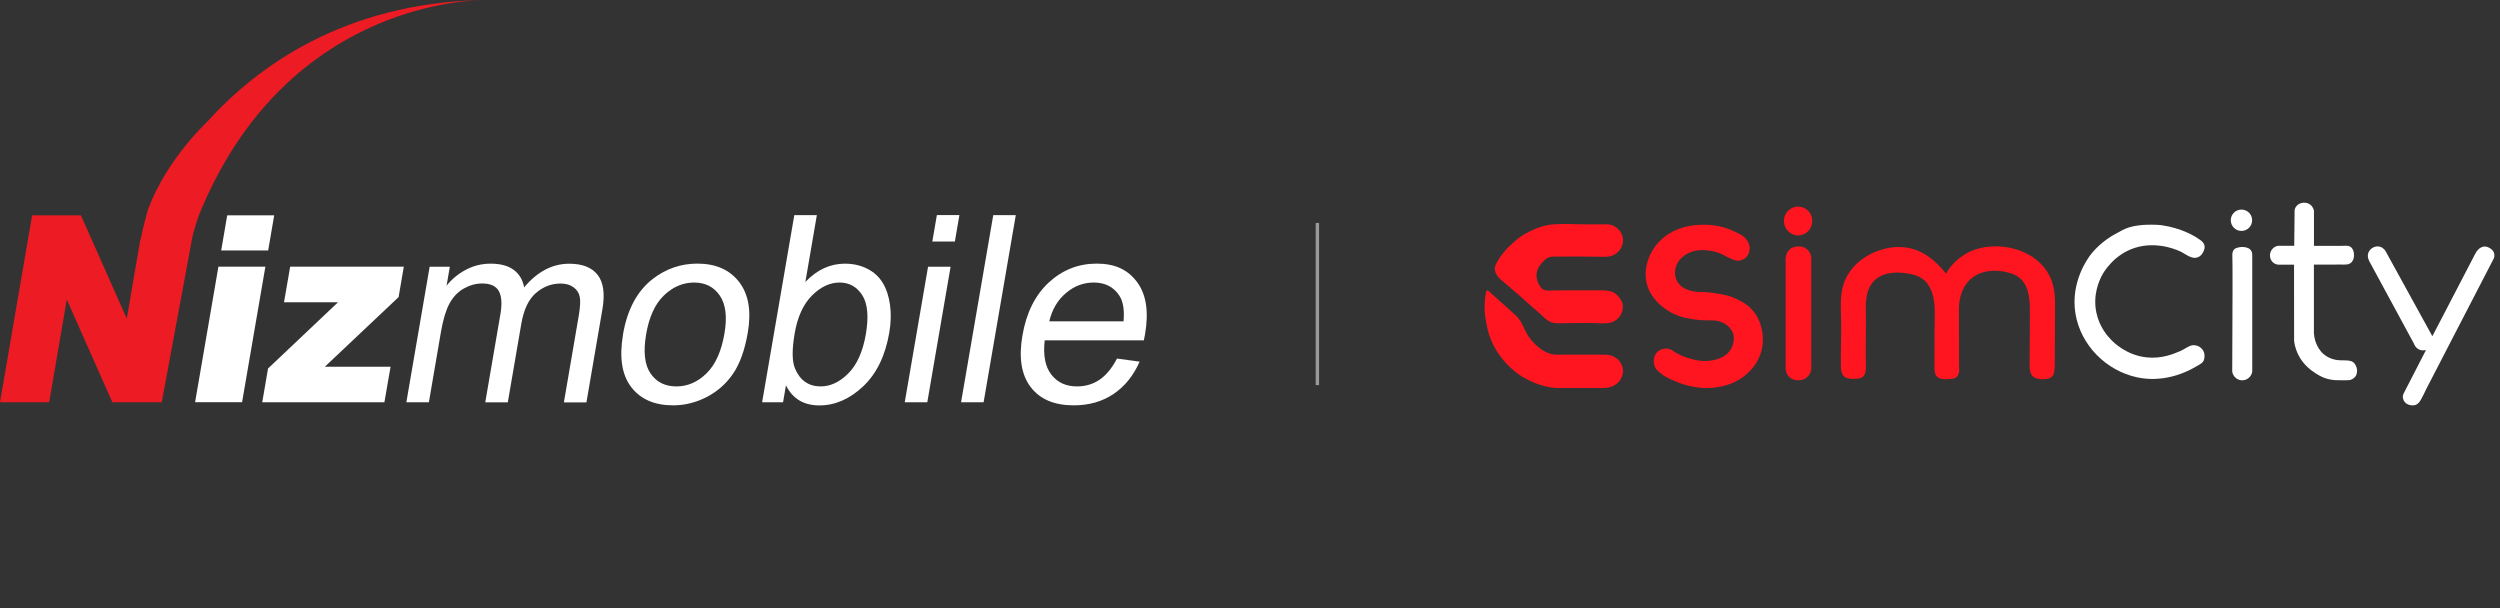 <svg width="370" height="90" viewBox="0 0 370 90" fill="none" xmlns="http://www.w3.org/2000/svg">
<rect x="0" y="0" width="370" height="90" fill="#333333" stroke="none"/>
<path d="M32.325 39.469H39.276L35.827 59.527H28.875L32.325 39.469ZM33.629 31.869H40.581L39.688 37.07H32.736L33.629 31.869Z" fill="white"/>
<path d="M42.945 39.469H59.764L58.993 43.969L48.076 54.274H57.803L56.892 59.536H38.812L39.67 54.537L50.028 44.731H42.034L42.945 39.469Z" fill="white"/>
<path d="M60.14 59.536L63.589 39.477H66.575L66.093 42.279C66.881 41.298 67.835 40.51 68.965 39.915C70.094 39.32 71.311 39.022 72.616 39.022C74.069 39.022 75.216 39.328 76.039 39.95C76.862 40.563 77.379 41.43 77.571 42.533C79.524 40.195 81.756 39.031 84.243 39.031C86.195 39.031 87.596 39.582 88.454 40.685C89.312 41.789 89.549 43.487 89.155 45.781L86.791 59.553H83.455L85.626 46.902C85.863 45.545 85.924 44.564 85.81 43.96C85.696 43.365 85.39 42.883 84.882 42.515C84.374 42.148 83.744 41.964 82.982 41.964C81.599 41.964 80.382 42.437 79.305 43.373C78.228 44.31 77.519 45.816 77.16 47.882L75.155 59.544H71.819L74.061 46.499C74.323 44.984 74.244 43.855 73.833 43.093C73.421 42.34 72.598 41.955 71.364 41.955C70.427 41.955 69.516 42.209 68.632 42.708C67.748 43.216 67.048 43.951 66.522 44.923C65.997 45.895 65.577 47.296 65.261 49.117L63.475 59.536H60.14Z" fill="white"/>
<path d="M92.201 49.502C92.84 45.782 94.32 43.032 96.658 41.246C98.601 39.758 100.79 39.014 103.224 39.014C105.929 39.014 107.978 39.916 109.388 41.728C110.789 43.54 111.218 46.035 110.675 49.222C110.228 51.805 109.502 53.836 108.486 55.316C107.47 56.796 106.175 57.943 104.581 58.766C102.988 59.58 101.342 59.991 99.626 59.991C96.876 59.991 94.802 59.09 93.418 57.286C92.035 55.482 91.632 52.891 92.21 49.502H92.201ZM95.624 49.494C95.187 52.068 95.406 53.994 96.281 55.272C97.157 56.55 98.435 57.19 100.098 57.19C101.762 57.19 103.242 56.55 104.555 55.264C105.877 53.976 106.761 52.015 107.217 49.38C107.646 46.893 107.409 45.02 106.525 43.733C105.641 42.455 104.38 41.815 102.734 41.815C101.088 41.815 99.573 42.455 98.26 43.724C96.938 44.993 96.062 46.92 95.624 49.494Z" fill="white"/>
<path d="M115.885 59.536H112.794L117.557 31.843H120.893L119.195 41.727C120.911 39.924 122.863 39.022 125.043 39.022C126.251 39.022 127.354 39.267 128.344 39.766C129.333 40.265 130.104 40.966 130.646 41.868C131.189 42.769 131.548 43.855 131.723 45.124C131.898 46.394 131.863 47.76 131.618 49.205C131.032 52.645 129.736 55.298 127.748 57.181C125.761 59.054 123.598 60 121.27 60C118.941 60 117.303 59.01 116.323 57.023L115.894 59.536H115.885ZM117.61 49.353C117.198 51.761 117.216 53.495 117.671 54.563C118.415 56.314 119.685 57.189 121.462 57.189C122.916 57.189 124.281 56.541 125.56 55.254C126.838 53.967 127.696 52.041 128.142 49.485C128.589 46.867 128.414 44.932 127.617 43.689C126.812 42.445 125.691 41.815 124.255 41.815C122.819 41.815 121.436 42.463 120.158 43.75C118.879 45.037 118.03 46.911 117.61 49.345V49.353Z" fill="white"/>
<path d="M133.903 59.536L137.352 39.477H140.688L137.239 59.536H133.903ZM137.983 35.748L138.657 31.834H141.993L141.319 35.748H137.983Z" fill="white"/>
<path d="M142.238 59.536L147.001 31.843H150.336L145.574 59.536H142.238Z" fill="white"/>
<path d="M165.308 53.066L168.662 53.521C167.769 55.57 166.49 57.163 164.827 58.293C163.163 59.422 161.193 59.991 158.908 59.991C156.037 59.991 153.909 59.09 152.535 57.277C151.16 55.474 150.757 52.935 151.318 49.669C151.895 46.289 153.2 43.672 155.222 41.807C157.245 39.942 159.609 39.014 162.323 39.014C165.037 39.014 166.937 39.924 168.294 41.754C169.651 43.584 170.036 46.149 169.467 49.459C169.432 49.66 169.371 49.967 169.292 50.369H154.618C154.364 52.576 154.688 54.265 155.59 55.43C156.492 56.603 157.761 57.19 159.407 57.19C160.633 57.19 161.736 56.866 162.717 56.209C163.697 55.552 164.564 54.502 165.317 53.066H165.308ZM155.292 47.559H166.289C166.429 45.878 166.228 44.617 165.676 43.776C164.836 42.472 163.566 41.815 161.876 41.815C160.344 41.815 158.961 42.341 157.744 43.383C156.518 44.424 155.704 45.816 155.292 47.559Z" fill="white"/>
<path d="M30.678 17.992C25.478 23.149 23.07 27.973 22.037 30.661C21.687 31.405 20.706 35.818 20.706 35.818C20.671 35.923 20.654 35.993 20.654 35.993H20.68L18.763 47.147L11.977 31.869H4.754L0 59.536H7.276L9.885 44.337L16.635 59.536H23.937L28.481 35.039C28.761 33.857 29.138 32.683 29.462 31.79C41.325 2.662 65.84 0.245 70.944 0.026C50.991 0.578 38.234 9.666 30.687 17.992H30.678ZM71.793 0C71.653 0 71.364 0 70.944 0.026C71.233 0.026 71.513 0.009 71.793 0ZM71.793 0H71.881C71.881 0 71.846 0 71.793 0Z" fill="#ED1B23"/>
<line x1="194.971" y1="33" x2="194.971" y2="57" stroke="white" stroke-opacity="0.5" stroke-width="0.5"/>
<path d="M223.106 36.706C223.147 36.665 223.179 36.633 223.232 36.586C223.343 36.482 223.457 36.377 223.574 36.273C224.152 35.748 224.522 35.397 224.94 35.103C225.603 34.632 226.166 34.36 226.549 34.177C226.991 33.965 227.712 33.627 228.645 33.396C229.464 33.197 230.128 33.178 231.424 33.153C232.638 33.127 232.379 33.194 234.497 33.2C236.362 33.206 237.295 33.21 237.421 33.2C237.469 33.197 237.668 33.178 237.933 33.2C238.095 33.213 238.329 33.235 238.604 33.333C238.844 33.421 239.008 33.532 239.129 33.614C239.299 33.731 239.555 33.911 239.786 34.237C239.83 34.3 240.045 34.607 240.153 35.065C240.207 35.29 240.213 35.464 240.213 35.505C240.222 35.805 240.162 36.033 240.128 36.163C240.036 36.507 239.89 36.744 239.859 36.795C239.691 37.067 239.508 37.234 239.385 37.345C239.227 37.484 238.967 37.712 238.556 37.857C238.335 37.933 238.158 37.955 237.946 37.98C237.579 38.025 237.298 38.006 237.209 38.002C236.615 37.971 236.021 38.009 235.426 37.99C234.781 37.968 233.321 37.955 229.827 37.977C229.758 37.977 229.666 37.983 229.559 38.002C229.514 38.009 229.315 38.047 229.094 38.148C228.831 38.271 228.664 38.432 228.443 38.647C228.291 38.796 228.098 38.986 227.899 39.28C227.766 39.479 227.589 39.741 227.485 40.133C227.466 40.209 227.374 40.557 227.418 41.028C227.418 41.028 227.494 41.863 228.047 42.539C228.177 42.697 228.291 42.786 228.401 42.843C228.443 42.865 228.556 42.922 228.781 42.966C229.078 43.023 229.315 43.004 229.353 43.004C229.713 42.979 230.788 42.972 232.303 42.972H237.235C237.26 42.972 237.298 42.972 237.345 42.976C237.453 42.982 237.677 42.991 237.943 43.036C238.142 43.067 238.275 43.086 238.455 43.143C238.55 43.172 238.705 43.222 238.879 43.32C239.116 43.453 239.258 43.602 239.432 43.785C239.571 43.93 239.745 44.117 239.906 44.408C239.973 44.531 240.058 44.683 240.115 44.901C240.222 45.293 240.172 45.619 240.147 45.786C240.131 45.894 240.08 46.15 239.938 46.45C239.758 46.823 239.53 47.057 239.438 47.146C238.945 47.623 238.382 47.746 238.171 47.791C238.006 47.825 237.867 47.838 237.775 47.841C237.093 47.879 236.565 47.851 236.463 47.841C236.037 47.8 234.699 47.775 230.567 47.844C230.532 47.844 230.485 47.844 230.428 47.844C230.396 47.844 230.317 47.844 230.207 47.828C230.121 47.819 229.966 47.8 229.767 47.743C229.739 47.737 229.657 47.712 229.552 47.67C229.505 47.651 229.413 47.614 229.302 47.557C229.217 47.512 229.024 47.408 228.809 47.231C228.756 47.187 228.689 47.127 228.56 47.01C228.471 46.928 228.458 46.915 228.354 46.82C228.297 46.766 228.24 46.716 228.126 46.614C228.082 46.573 228.032 46.532 227.937 46.444C227.804 46.324 227.772 46.298 227.747 46.273C227.687 46.219 227.643 46.181 227.592 46.137C227.472 46.033 227.38 45.951 227.355 45.928C227.238 45.827 227.238 45.831 227.112 45.72C227.01 45.634 226.935 45.565 226.859 45.502C226.789 45.442 226.792 45.442 226.603 45.277C226.419 45.116 226.419 45.116 226.375 45.078C226.261 44.977 226.258 44.974 226.122 44.85C225.964 44.708 225.954 44.705 225.828 44.588C225.72 44.49 225.727 44.493 225.597 44.379C225.509 44.3 225.439 44.237 225.294 44.111C225.151 43.984 225.079 43.921 224.993 43.845C224.886 43.75 224.8 43.678 224.709 43.598C224.671 43.567 224.658 43.554 224.453 43.377C224.209 43.168 224.2 43.159 224.159 43.124C224.039 43.023 224.023 43.007 223.871 42.878C223.726 42.751 223.694 42.723 223.545 42.596C223.45 42.517 223.403 42.473 223.109 42.223C222.951 42.087 222.793 41.951 222.632 41.819C222.357 41.584 222.268 41.521 222.097 41.36C221.98 41.253 221.904 41.173 221.835 41.098C221.743 40.996 221.652 40.895 221.554 40.743C221.528 40.706 221.478 40.623 221.421 40.51C221.377 40.421 221.329 40.32 221.288 40.171C221.25 40.032 221.241 39.918 221.237 39.865C221.228 39.732 221.237 39.631 221.244 39.605C221.263 39.435 221.31 39.311 221.345 39.223C221.361 39.179 221.389 39.109 221.5 38.907C221.563 38.79 221.626 38.67 221.727 38.502C221.781 38.413 221.923 38.183 222.132 37.889C222.281 37.683 222.401 37.535 222.496 37.414C222.638 37.237 222.768 37.089 222.869 36.975C222.923 36.909 223.002 36.814 223.109 36.709L223.106 36.706Z" fill="#FF151F"/>
<path d="M220.1 42.995C220.176 42.976 220.251 43.033 220.302 43.074L220.466 43.194L220.906 43.608L224.153 46.517L224.425 46.764L224.728 47.108L224.889 47.323L225.101 47.655L225.417 48.268L225.727 48.901L226.015 49.444L226.141 49.666L226.29 49.878L226.587 50.279L226.941 50.671L227.431 51.171L227.77 51.455L228.238 51.787L228.551 51.977L228.889 52.138L229.243 52.293L229.632 52.413L229.938 52.454L230.258 52.489H237.248H237.539L237.902 52.517L238.228 52.568L238.582 52.672L238.917 52.824L239.211 53.014L239.448 53.207C239.448 53.207 239.986 53.618 240.175 54.544C240.368 55.47 239.708 56.349 239.708 56.349C239.708 56.349 239.199 57.073 238.234 57.307L237.877 57.374C237.877 57.374 237.719 57.437 236.23 57.424H230.615C230.615 57.424 229.692 57.443 228.671 57.162C227.649 56.88 227.131 56.725 225.968 56.138C224.007 55.148 222.572 53.393 222.493 53.298C221.538 52.154 221.001 51.066 220.723 50.428C220.226 49.283 220.081 48.442 219.812 46.918C219.812 46.918 219.559 45.471 219.897 43.39C219.932 43.181 219.989 43.02 220.097 42.995H220.1Z" fill="#FF151F"/>
<path d="M249.312 33.599C248.518 33.837 246.988 34.311 245.629 35.696C244.69 36.654 244.257 37.611 244.14 37.893C243.956 38.332 243.302 39.91 243.659 41.709C244.235 44.611 247.143 46.565 249.435 47.039C251.285 47.422 252.208 47.4 252.211 47.4C253.314 47.4 253.887 47.4 254.456 47.561C255.066 47.735 255.467 48.035 255.559 48.108C255.686 48.206 256.147 48.569 256.403 49.1C256.836 50.008 256.52 51.105 256.131 51.74C255.057 53.501 252.407 53.441 252.151 53.432C250.719 53.381 248.654 52.692 247.662 51.971C247.557 51.895 247.26 51.671 246.821 51.604C246.372 51.538 245.803 51.642 245.37 52.012C244.693 52.594 244.642 53.58 244.898 54.232C245.076 54.681 245.382 54.927 245.841 55.297C246.248 55.626 246.726 55.92 247.674 56.315C248.465 56.644 249.208 56.95 250.267 57.172C250.874 57.298 252.063 57.535 253.539 57.384C254.336 57.301 256.767 57.052 258.746 55.139C259.157 54.741 260.039 53.871 260.545 52.411C260.675 52.034 261.155 50.548 260.731 48.693C260.608 48.155 260.314 46.935 259.293 45.816C258.582 45.038 257.848 44.668 257.247 44.364C255.932 43.704 254.769 43.533 253.665 43.372C252.768 43.242 252.015 43.204 251.484 43.198C251.275 43.198 250.984 43.191 250.64 43.122C250.194 43.037 248.806 42.765 248.186 41.573C247.798 40.83 247.892 40.077 247.962 39.739C248.202 38.604 249.069 37.978 249.325 37.792C251.294 36.369 254.216 37.245 255.015 37.706C255.414 37.937 255.616 38.029 256.021 38.215C256.508 38.44 256.757 38.55 257.013 38.576C257.737 38.642 258.278 38.212 258.303 38.19C258.901 37.7 258.945 36.97 258.948 36.752C258.955 35.92 258.417 35.37 258.205 35.152C258.025 34.965 257.791 34.779 257.064 34.434C256.571 34.197 255.85 33.852 254.955 33.615C251.952 32.819 249.315 33.603 249.315 33.603L249.312 33.599Z" fill="#FF151F"/>
<path d="M266.12 34.836C267.279 34.836 268.219 33.882 268.219 32.705C268.219 31.528 267.279 30.574 266.12 30.574C264.96 30.574 264.021 31.528 264.021 32.705C264.021 33.882 264.96 34.836 266.12 34.836Z" fill="#FF151F"/>
<path d="M266.132 36.479C265.885 36.486 265.376 36.501 264.924 36.871C264.434 37.276 264.333 37.842 264.292 38.05C264.241 38.325 264.254 38.559 264.273 38.718V54.544C264.273 54.69 264.301 55.252 264.738 55.723C265.161 56.179 265.693 56.248 265.898 56.274C266.091 56.296 266.948 56.365 267.57 55.708C268.155 55.088 268.086 54.301 268.073 54.181V37.997C268.032 37.813 267.947 37.529 267.744 37.238C267.684 37.153 267.567 36.985 267.378 36.836C266.9 36.457 266.325 36.473 266.126 36.479H266.132Z" fill="#FF151F"/>
<path d="M280.687 36.568C279.492 36.615 278.303 36.915 277.216 37.415C275.692 38.114 274.333 39.223 273.476 40.665C272.246 42.736 272.423 44.898 272.483 47.193C272.543 49.501 272.41 51.809 272.448 54.117C272.458 54.686 272.505 55.319 272.919 55.711C273.255 56.027 273.874 56.099 274.336 56.068C274.908 56.03 275.512 56.046 275.806 55.663C276.223 55.123 276.16 54.506 276.15 53.953C276.106 51.781 276.15 49.58 276.157 47.408C276.16 45.451 275.86 43.093 277.371 41.56C277.953 40.971 278.74 40.611 279.549 40.453C280.358 40.295 281.199 40.323 282.021 40.428C282.973 40.548 283.947 40.788 284.69 41.392C285.325 41.907 285.743 42.65 285.983 43.428C286.523 45.192 286.312 47.099 286.308 48.913C286.308 50.722 286.302 52.533 286.302 54.342C286.302 54.803 286.315 55.309 286.609 55.666C286.979 56.118 287.649 56.163 288.234 56.115C288.841 56.068 289.454 56.109 289.751 55.578C290.049 55.047 289.941 54.806 289.941 54.244C289.941 51.389 289.925 48.686 289.919 45.799C289.913 43.494 290.858 41.247 293.15 40.415C294.304 39.998 295.578 39.988 296.783 40.232C297.627 40.403 298.474 40.709 299.091 41.307C300.472 42.644 300.434 44.923 300.425 46.697C300.412 49.103 300.399 51.512 300.384 53.918C300.38 54.528 300.399 55.205 300.817 55.654C301.158 56.024 301.8 56.128 302.303 56.125C302.752 56.125 303.45 56.093 303.801 55.613C304.064 55.252 304.102 54.506 304.105 53.924C304.117 51.202 304.133 48.942 304.146 46.223C304.155 44.285 304.209 42.48 303.283 40.719C301.399 37.146 296.719 35.821 292.964 36.738C290.909 37.241 289.043 38.654 288.003 40.497C286.508 38.562 284.522 36.944 282.031 36.624C281.585 36.568 281.133 36.548 280.684 36.568H280.687Z" fill="#FF151F"/>
<path d="M319.23 33.273C315.259 33.111 314.238 34.028 313.432 34.433C311.029 35.641 309.695 37.329 309.41 37.699C309.043 38.179 306.416 41.701 307.159 46.368C307.915 51.091 311.737 54.882 316.309 55.849C318.013 56.21 319.786 56.143 321.471 55.717C322.312 55.505 323.131 55.208 323.915 54.834C324.307 54.648 324.693 54.442 325.066 54.218C325.369 54.035 325.806 53.842 326.03 53.56C326.128 53.437 326.207 53.228 326.233 53.073C326.305 52.609 326.283 52.223 326.03 51.828C325.834 51.524 325.502 51.259 325.154 51.161C324.921 51.094 324.674 51.059 324.434 51.107C323.846 51.224 323.283 51.698 322.726 51.938C321.724 52.368 319.966 53.121 317.747 52.896C314.744 52.596 312.843 50.705 312.436 50.279C311.974 49.798 310.716 48.451 310.26 46.257C309.72 43.658 310.659 41.565 311.108 40.724C311.294 40.38 312.802 37.664 316.014 36.665C317.681 36.147 319.129 36.301 319.704 36.371C321.089 36.532 322.132 36.975 322.619 37.184C323.463 37.547 324.402 38.508 325.385 38.031C325.834 37.813 326.176 37.263 326.264 36.782C326.359 36.282 326.125 35.887 325.743 35.596C324.845 34.91 323.823 34.43 322.768 34.038C321.797 33.681 320.273 33.314 319.233 33.273H319.23Z" fill="white"/>
<path d="M331.737 34.178C332.61 34.178 333.317 33.47 333.317 32.597C333.317 31.724 332.61 31.016 331.737 31.016C330.863 31.016 330.156 31.724 330.156 32.597C330.156 33.47 330.863 34.178 331.737 34.178Z" fill="white"/>
<path d="M331.413 36.593C331.151 36.647 330.854 36.707 330.645 36.922C330.342 37.238 330.38 37.728 330.389 37.874C330.437 38.746 330.414 45.54 330.37 55.006C330.481 55.727 331.097 56.267 331.815 56.286C332.558 56.305 333.215 55.755 333.332 55.006V37.69C333.332 37.561 333.314 37.27 333.114 37.014C332.89 36.726 332.567 36.653 332.292 36.593C332.21 36.574 331.862 36.502 331.413 36.593Z" fill="white"/>
<path d="M339.596 31.152C339.596 30.927 339.77 30.618 339.916 30.456C340.099 30.254 340.352 30.118 340.614 30.052C340.95 29.966 341.313 29.985 341.629 30.118C342.081 30.311 342.394 30.744 342.467 31.221V36.388H346.565C346.953 36.388 347.434 36.305 347.791 36.482C348.136 36.653 348.307 37.045 348.367 37.418C348.436 37.851 348.386 38.319 348.136 38.68C347.734 39.258 347.096 39.154 346.479 39.154C346.033 39.154 345.584 39.154 345.139 39.157C344.244 39.157 343.349 39.16 342.458 39.163V48.923C342.445 49.343 342.477 50.086 342.837 50.915C342.976 51.231 343.261 51.866 343.896 52.413C344.924 53.292 346.157 53.333 346.561 53.327C346.998 53.337 347.579 53.308 347.997 53.46C348.405 53.611 348.623 53.947 348.759 54.355C348.876 54.709 348.847 55.015 348.831 55.116C348.819 55.196 348.787 55.407 348.67 55.606C348.417 56.046 347.921 56.258 347.62 56.27C347.042 56.296 346.457 56.27 345.882 56.27C345.48 56.264 344.905 56.217 344.25 56.011C344.095 55.964 343.495 55.764 342.717 55.255C342.123 54.867 340.95 54.076 340.175 52.565C339.954 52.132 339.653 51.427 339.527 50.478C339.524 46.71 339.521 42.941 339.517 39.173H337.225C337.102 39.166 336.78 39.132 336.473 38.898C336.131 38.632 336.033 38.284 336.002 38.164C335.847 37.573 336.131 37.099 336.176 37.032C336.498 36.517 337.026 36.394 337.118 36.375H339.546C339.565 34.595 339.584 32.929 339.603 31.149L339.596 31.152Z" fill="white"/>
<path d="M350.583 38.525C352.818 42.654 355.053 46.783 357.289 50.908C357.333 51.032 357.478 51.389 357.855 51.633C358.389 51.977 358.961 51.822 359.05 51.797C358.585 52.698 358.123 53.602 357.659 54.503C357.194 55.404 356.732 56.308 356.267 57.209C356.094 57.545 355.929 57.886 355.749 58.215C355.512 58.648 355.616 59.185 355.942 59.546C356.119 59.742 356.365 59.868 356.622 59.938C356.998 60.042 357.428 60.026 357.75 59.805C358.044 59.603 358.25 59.245 358.411 58.932C358.5 58.762 358.661 58.449 358.749 58.278C358.923 57.94 358.971 57.801 359.144 57.462L360.194 55.433C360.545 54.756 360.893 54.08 361.244 53.403L362.293 51.373C362.644 50.697 362.992 50.02 363.343 49.343C363.694 48.667 364.042 47.99 364.393 47.314L365.442 45.284L366.492 43.254C366.843 42.578 367.191 41.901 367.542 41.225L368.591 39.195C368.695 38.996 368.797 38.797 368.901 38.597C369.005 38.395 369.125 38.212 369.157 37.981C369.186 37.757 369.157 37.526 369.065 37.317C368.945 37.051 368.756 36.909 368.645 36.824C368.566 36.767 368.066 36.388 367.519 36.508C367.229 36.571 366.969 36.742 366.761 36.947C366.568 37.14 366.444 37.358 366.315 37.595C366.239 37.737 366.166 37.883 366.09 38.028C365.986 38.231 365.879 38.433 365.774 38.635C365.638 38.895 365.502 39.157 365.37 39.416C365.205 39.733 365.041 40.052 364.873 40.368C364.68 40.741 364.484 41.114 364.291 41.49C364.067 41.92 363.846 42.35 363.621 42.777C363.368 43.261 363.119 43.744 362.866 44.228C362.587 44.766 362.306 45.303 362.028 45.844C361.721 46.435 361.414 47.026 361.105 47.617C360.77 48.262 360.434 48.907 360.099 49.549C360.087 49.574 359.979 49.742 359.989 49.761C357.678 45.562 355.37 41.361 353.059 37.162C353.014 37.083 352.749 36.637 352.186 36.505C351.648 36.375 351.228 36.625 351.12 36.691C351.016 36.757 350.615 37.014 350.482 37.535C350.359 38.022 350.548 38.414 350.599 38.512L350.583 38.525Z" fill="white"/>
</svg>
